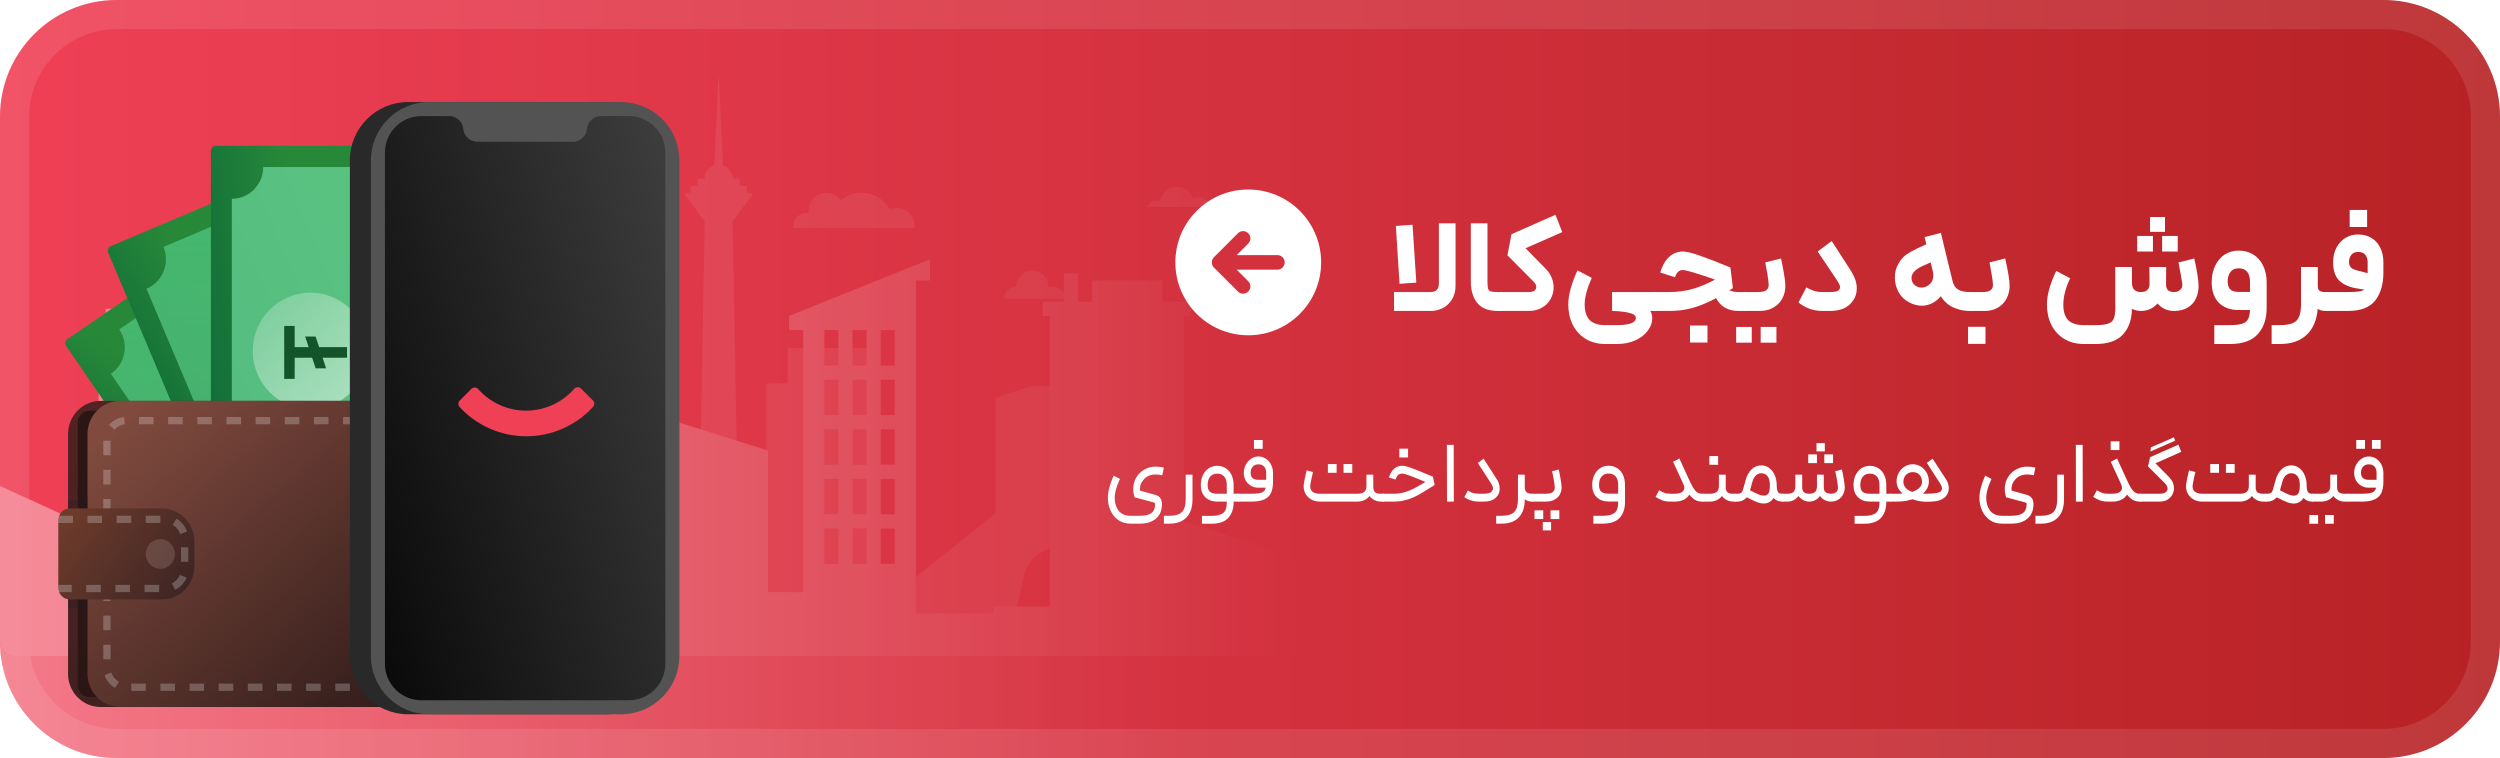 <svg width="343" height="104" viewBox="0 0 343 104" fill="none" xmlns="http://www.w3.org/2000/svg">
<path d="M327 0H16C7.163 0 0 7.163 0 16V88C0 96.837 7.163 104 16 104H327C335.837 104 343 96.837 343 88V16C343 7.163 335.837 0 327 0Z" fill="url(#paint0_linear_2339_742)"/>
<path d="M327 2H16C8.268 2 2 8.268 2 16V88C2 95.732 8.268 102 16 102H327C334.732 102 341 95.732 341 88V16C341 8.268 334.732 2 327 2Z" stroke="white" stroke-opacity="0.1" stroke-width="4"/>
<path d="M0 88L343 91V104H16C7.163 104 0 96.837 0 88V88Z" fill="url(#paint1_linear_2339_742)"/>
<path fill-rule="evenodd" clip-rule="evenodd" d="M102.468 26.459H103.006C103.182 26.459 103.283 26.662 103.178 26.804L100.534 30.332V31.3L101.501 85.52H102.739C103.059 85.52 103.266 85.856 103.124 86.142L102.468 87.456V89.393H94.731V87.456L94.076 86.142C93.934 85.856 94.14 85.52 94.46 85.52H95.698L96.665 31.3V30.332L94.022 26.804C93.917 26.662 94.018 26.459 94.194 26.459H94.731V25.706C94.731 25.588 94.828 25.491 94.946 25.491H95.698V24.738C95.698 24.62 95.795 24.523 95.913 24.523H96.665C96.665 23.665 97.224 22.937 97.996 22.683L98.6 10L99.204 22.683C99.975 22.937 100.534 23.665 100.534 24.523H101.286C101.404 24.523 101.501 24.62 101.501 24.738V25.491H102.253C102.372 25.491 102.468 25.588 102.468 25.706V26.459ZM62.601 33.237H59.699V30.332H58.732L57.765 19.682L56.798 30.332H55.831V33.237H52.929V36.142H50.028V89.393H52.929H62.601H65.502V36.142H62.601V33.237ZM153.985 70.407V54.585L149.244 53.003H141.341L136.6 54.585V70.407L119.664 83.971V47.76H111.927V42.919H110.96V47.76H108.059V52.601H105.157V89.393H108.059H112.894H119.664H136.6H138.18L140.484 79.013C140.984 76.757 142.983 75.151 145.291 75.151C147.6 75.151 149.598 76.757 150.099 79.013L152.403 89.393H153.983H177.689L153.985 70.407ZM40.356 61.315H34.553V89.392H40.356H43.258H49.061V57.442H40.356V61.315ZM125.465 30.954C125.465 31.073 125.454 31.187 125.437 31.301V31.303H108.918C108.897 31.191 108.884 31.075 108.884 30.957C108.884 30.001 109.658 29.227 110.612 29.227C110.743 29.227 110.87 29.242 110.992 29.27C110.971 29.143 110.958 29.014 110.958 28.88C110.958 27.544 112.041 26.46 113.376 26.46C114.194 26.46 114.914 26.866 115.353 27.488C116.129 26.847 117.126 26.46 118.211 26.46C119.879 26.46 121.334 27.372 122.108 28.723C122.398 28.601 122.714 28.534 123.047 28.534C124.382 28.534 125.465 29.618 125.465 30.954ZM78.025 25.491C77.935 25.491 77.845 25.498 77.757 25.504C77.927 25.216 78.025 24.88 78.025 24.523C78.025 23.454 77.159 22.587 76.091 22.587C75.023 22.587 74.157 23.454 74.157 24.523C74.157 24.536 74.159 24.549 74.159 24.562C74 24.538 73.839 24.523 73.673 24.523C72.106 24.523 70.791 25.593 70.406 27.041C69.983 26.679 69.437 26.46 68.838 26.46C67.668 26.46 66.693 27.292 66.469 28.396H80.927C80.927 26.791 79.629 25.491 78.025 25.491ZM44.158 34.978C44.371 34.898 44.601 34.851 44.844 34.851C45.686 34.851 46.4 35.391 46.666 36.142H34.553C34.71 35.047 35.647 34.205 36.784 34.205C37.193 34.205 37.575 34.315 37.906 34.507C38.323 33.209 39.54 32.269 40.975 32.269C42.581 32.269 43.911 33.441 44.158 34.978ZM164.482 27.004C164.187 27.004 163.912 27.083 163.676 27.221C163.375 26.287 162.502 25.614 161.471 25.614C160.319 25.614 159.362 26.457 159.184 27.561C159.031 27.503 158.864 27.468 158.69 27.468C158.086 27.468 157.572 27.856 157.381 28.396H166.085C165.973 27.608 165.298 27.004 164.482 27.004ZM145.846 40.18C146.044 39.993 146.31 39.877 146.605 39.877C147.215 39.877 147.709 40.372 147.711 40.983H137.763C137.763 40.066 138.504 39.324 139.42 39.324C139.42 38.102 140.411 37.11 141.631 37.11C142.852 37.11 143.843 38.102 143.843 39.324C143.843 39.358 143.841 39.391 143.839 39.423C144.013 39.36 144.2 39.324 144.395 39.324C145.021 39.324 145.564 39.668 145.846 40.18Z" fill="url(#paint2_linear_2339_742)" fill-opacity="0.12"/>
<path fill-rule="evenodd" clip-rule="evenodd" d="M162.398 71.532L177.618 76.392L177.726 90H2C0.895 90 0 89.105 0 88V66.672L10.633 71.532V75.42H13.533V49.176H12.566V48.204H14.5V42.372H15.466V48.204H16.433V45.288H17.4V48.204H19.333V44.316H20.3V42.372H21.266V40.428H22.233V42.372H23.2V44.316H24.166V48.204H27.066V49.176H26.1V86.112H28.033V78.336H37.7V63.756H47.366V86.112H49.299V50.148H48.333V49.176L65.732 46.26V50.148H64.766V73.476H68.632V45.288H66.699V42.372H68.632V39.456H74.432V42.372H86.999H88.932V45.288H86.999V61.812H89.899V56.952L105.365 61.812V81.252H110.199V45.288H108.265V43.344L127.598 35.568V38.484H125.665V84.168H136.298V83.196H144.031V43.344H143.065V41.4H145.965V37.512H147.898V41.4H149.831V38.484H159.498V41.4H163.364V43.344H162.398V71.532ZM23.2 51.12H24.166V62.784H23.2V51.12ZM122.765 45.288H120.832V50.148H122.765V45.288ZM120.832 52.092H122.765V56.952H120.832V52.092ZM122.765 58.896H120.832V63.756H122.765V58.896ZM120.832 65.7H122.765V70.56H120.832V65.7ZM122.765 72.504H120.832V77.364H122.765V72.504ZM116.965 45.288H118.898V50.148H116.965V45.288ZM118.898 52.092H116.965V56.952H118.898V52.092ZM116.965 58.896H118.898V63.756H116.965V58.896ZM118.898 65.7H116.965V70.56H118.898V65.7ZM116.965 72.504H118.898V77.364H116.965V72.504ZM115.032 45.288H113.099V50.148H115.032V45.288ZM113.099 52.092H115.032V56.952H113.099V52.092ZM115.032 58.896H113.099V63.756H115.032V58.896ZM113.099 65.7H115.032V70.56H113.099V65.7ZM115.032 72.504H113.099V77.364H115.032V72.504ZM57.032 52.092H57.999V53.064H57.032V52.092ZM57.999 54.037H57.032V55.008H57.999V54.037ZM57.032 55.98H57.999V56.952H57.032V55.98ZM57.999 57.924H57.032V58.896H57.999V57.924ZM55.099 52.092H56.066V53.064H55.099V52.092ZM56.066 54.037H55.099V55.008H56.066V54.037ZM55.099 55.98H56.066V56.952H55.099V55.98ZM56.066 57.924H55.099V58.896H56.066V57.924ZM53.166 52.092H54.133V53.064H53.166V52.092ZM54.133 54.037H53.166V55.008H54.133V54.037ZM53.166 55.98H54.133V56.952H53.166V55.98ZM54.133 57.924H53.166V58.896H54.133V57.924ZM51.233 52.092H52.199V53.064H51.233V52.092ZM52.199 54.037H51.233V55.008H52.199V54.037ZM51.233 55.98H52.199V56.952H51.233V55.98ZM52.199 57.924H51.233V58.896H52.199V57.924Z" fill="url(#paint3_linear_2339_742)"/>
<path fill-rule="evenodd" clip-rule="evenodd" d="M162.398 71.532L177.618 76.392L177.726 90H2C0.895 90 0 89.105 0 88V66.672L10.633 71.532V75.42H13.533V49.176H12.566V48.204H14.5V42.372H15.466V48.204H16.433V45.288H17.4V48.204H19.333V44.316H20.3V42.372H21.266V40.428H22.233V42.372H23.2V44.316H24.166V48.204H27.066V49.176H26.1V86.112H28.033V78.336H37.7V63.756H47.366V86.112H49.299V50.148H48.333V49.176L65.732 46.26V50.148H64.766V73.476H68.632V45.288H66.699V42.372H68.632V39.456H74.432V42.372H86.999H88.932V45.288H86.999V61.812H89.899V56.952L105.365 61.812V81.252H110.199V45.288H108.265V43.344L127.598 35.568V38.484H125.665V84.168H136.298V83.196H144.031V43.344H143.065V41.4H145.965V37.512H147.898V41.4H149.831V38.484H159.498V41.4H163.364V43.344H162.398V71.532ZM23.2 51.12H24.166V62.784H23.2V51.12ZM122.765 45.288H120.832V50.148H122.765V45.288ZM120.832 52.092H122.765V56.952H120.832V52.092ZM122.765 58.896H120.832V63.756H122.765V58.896ZM120.832 65.7H122.765V70.56H120.832V65.7ZM122.765 72.504H120.832V77.364H122.765V72.504ZM116.965 45.288H118.898V50.148H116.965V45.288ZM118.898 52.092H116.965V56.952H118.898V52.092ZM116.965 58.896H118.898V63.756H116.965V58.896ZM118.898 65.7H116.965V70.56H118.898V65.7ZM116.965 72.504H118.898V77.364H116.965V72.504ZM115.032 45.288H113.099V50.148H115.032V45.288ZM113.099 52.092H115.032V56.952H113.099V52.092ZM115.032 58.896H113.099V63.756H115.032V58.896ZM113.099 65.7H115.032V70.56H113.099V65.7ZM115.032 72.504H113.099V77.364H115.032V72.504ZM57.032 52.092H57.999V53.064H57.032V52.092ZM57.999 54.037H57.032V55.008H57.999V54.037ZM57.032 55.98H57.999V56.952H57.032V55.98ZM57.999 57.924H57.032V58.896H57.999V57.924ZM55.099 52.092H56.066V53.064H55.099V52.092ZM56.066 54.037H55.099V55.008H56.066V54.037ZM55.099 55.98H56.066V56.952H55.099V55.98ZM56.066 57.924H55.099V58.896H56.066V57.924ZM53.166 52.092H54.133V53.064H53.166V52.092ZM54.133 54.037H53.166V55.008H54.133V54.037ZM53.166 55.98H54.133V56.952H53.166V55.98ZM54.133 57.924H53.166V58.896H54.133V57.924ZM51.233 52.092H52.199V53.064H51.233V52.092ZM52.199 54.037H51.233V55.008H52.199V54.037ZM51.233 55.98H52.199V56.952H51.233V55.98ZM52.199 57.924H51.233V58.896H52.199V57.924Z" fill="url(#paint4_linear_2339_742)" fill-opacity="0.4"/>
<g filter="url(#filter0_d_2339_742)">
<path d="M13.093 44.48L44.382 90.333C44.598 90.652 45.035 90.736 45.353 90.515L67.056 75.647C67.374 75.43 67.458 74.993 67.238 74.674L35.949 28.821C35.732 28.502 35.296 28.418 34.978 28.639L13.274 43.507C12.956 43.727 12.876 44.161 13.093 44.48Z" fill="url(#paint5_linear_2339_742)"/>
<path d="M31.188 34.778L20.363 42.195C21.725 44.194 21.215 46.916 19.22 48.285L43.072 83.24C45.067 81.874 47.785 82.385 49.151 84.384L59.976 76.968C58.614 74.969 59.124 72.246 61.118 70.877L37.267 35.923C35.268 37.288 32.551 36.773 31.188 34.778Z" fill="url(#paint6_linear_2339_742)"/>
<path d="M40.055 67.447C44.482 67.447 48.072 63.851 48.072 59.415C48.072 54.978 44.482 51.382 40.055 51.382C35.627 51.382 32.038 54.978 32.038 59.415C32.038 63.851 35.627 67.447 40.055 67.447Z" fill="url(#paint7_linear_2339_742)"/>
<path d="M39.216 64.654L40.417 63.828L38.772 61.416L44.787 57.297L43.967 56.093L37.951 60.212L36.306 57.8L35.104 58.627L39.216 64.654Z" fill="#13542A"/>
<path d="M39.533 57.36L43.204 60.149L42.003 60.975L38.331 58.182L39.533 57.36Z" fill="#13542A"/>
<path d="M18.845 31.676L40.444 82.832C40.594 83.189 41.002 83.354 41.359 83.203L65.574 72.941C65.93 72.791 66.095 72.381 65.944 72.024L44.346 20.868C44.195 20.511 43.787 20.347 43.43 20.497L19.215 30.759C18.862 30.91 18.695 31.323 18.845 31.676Z" fill="url(#paint8_linear_2339_742)"/>
<path d="M38.501 25.759L26.422 30.879C27.361 33.109 26.324 35.678 24.099 36.619L40.566 75.617C42.791 74.675 45.355 75.715 46.295 77.944L58.375 72.823C57.435 70.594 58.472 68.025 60.698 67.084L44.23 28.086C42.005 29.028 39.441 27.988 38.501 25.759Z" fill="url(#paint9_linear_2339_742)"/>
<path d="M42.32 59.701C46.748 59.701 50.337 56.105 50.337 51.669C50.337 47.233 46.748 43.636 42.32 43.636C37.893 43.636 34.303 47.233 34.303 51.669C34.303 56.105 37.893 59.701 42.32 59.701Z" fill="url(#paint10_linear_2339_742)"/>
<path d="M40.462 56.635L41.803 56.068L40.668 53.377L47.379 50.531L46.813 49.187L40.099 52.033L38.963 49.341L37.622 49.912L40.462 56.635Z" fill="#13542A"/>
<path d="M42.215 49.551L45.262 53.016L43.92 53.583L40.874 50.118L42.215 49.551Z" fill="#13542A"/>
<path d="M32.932 17.697V73.003C32.932 73.386 33.242 73.7 33.621 73.7H59.543C59.922 73.7 60.232 73.386 60.232 73.003V17.697C60.232 17.314 59.922 17 59.543 17H33.621C33.242 17 32.932 17.314 32.932 17.697Z" fill="url(#paint11_linear_2339_742)"/>
<path d="M53.051 19.909H40.117C40.117 22.317 38.189 24.273 35.805 24.273V66.433C38.185 66.433 40.117 68.385 40.117 70.796H53.051C53.051 68.388 54.98 66.433 57.364 66.433V24.269C54.98 24.269 53.051 22.317 53.051 19.909Z" fill="url(#paint12_linear_2339_742)"/>
<path d="M46.582 53.153C50.947 53.153 54.486 49.572 54.486 45.155C54.486 40.738 50.947 37.157 46.582 37.157C42.216 37.157 38.677 40.738 38.677 45.155C38.677 49.572 42.216 53.153 46.582 53.153Z" fill="url(#paint13_linear_2339_742)"/>
<path d="M42.992 48.985H44.428V46.079H51.613V44.626H44.428V41.719H42.992V48.985Z" fill="#13542A"/>
<path d="M47.302 43.172L48.738 47.531H47.302L45.866 43.172H47.302Z" fill="#13542A"/>
<path d="M62.455 94H17.81C15.339 94 13.336 91.964 13.336 89.454V56.546C13.336 54.036 15.339 52 17.81 52H62.455C64.043 52 65.331 53.309 65.331 54.923V91.077C65.331 92.691 64.043 94 62.455 94Z" fill="url(#paint14_linear_2339_742)"/>
<path d="M63.999 92.645H16.267C15.384 92.645 14.669 91.918 14.669 91.021V54.977C14.669 54.081 15.384 53.353 16.267 53.353H63.999V92.645Z" fill="#2B1515"/>
<path d="M65.124 94H20.479C18.008 94 16.005 91.964 16.005 89.454V56.546C16.005 54.036 18.008 52 20.479 52H65.124C66.712 52 68 53.309 68 54.923V91.077C68 92.691 66.712 94 65.124 94Z" fill="url(#paint15_linear_2339_742)"/>
<path opacity="0.5" d="M68.001 91.288H21.335C19.862 91.288 18.67 90.073 18.67 88.579V57.42C18.67 55.922 19.866 54.711 21.335 54.711H67.997" stroke="#F3F3F3" stroke-opacity="0.5" stroke-dasharray="2 2"/>
<path opacity="0.25" d="M16.001 65.549H13.336V80.452H16.001V65.549Z" fill="#231F20"/>
<path d="M26.193 79.246H13.598C12.716 79.246 12 78.519 12 77.623V68.377C12 67.481 12.716 66.753 13.598 66.753H26.193C28.663 66.753 30.667 68.789 30.667 71.3V74.7C30.667 77.21 28.666 79.246 26.193 79.246Z" fill="url(#paint16_linear_2339_742)"/>
<path opacity="0.5" d="M12.003 68.258H26.668C28.142 68.258 29.334 69.473 29.334 70.966V75.032C29.334 76.529 28.138 77.741 26.668 77.741H12.003" stroke="#F3F3F3" stroke-opacity="0.5" stroke-dasharray="2 2"/>
<path opacity="0.25" d="M26.002 75.032C27.106 75.032 28.002 74.122 28.002 72.999C28.002 71.876 27.106 70.966 26.002 70.966C24.897 70.966 24.001 71.876 24.001 72.999C24.001 74.122 24.897 75.032 26.002 75.032Z" fill="#BA9F99"/>
</g>
<path d="M56 14C51.582 14 48 17.582 48 22C48 44.667 48 67.333 48 90C48 94.418 51.582 98 56 98H83.286C87.704 98 91.286 94.418 91.286 90C91.286 67.333 91.286 44.667 91.286 22C91.286 17.582 87.704 14 83.286 14H56Z" fill="#292929"/>
<path d="M58.889 14C54.471 14 50.889 17.582 50.889 22C50.889 44.667 50.889 67.333 50.889 90C50.889 94.418 54.471 98 58.889 98H85.21C89.628 98 93.21 94.418 93.21 90C93.209 67.333 93.21 44.667 93.21 22C93.21 17.582 89.628 14 85.21 14H58.889Z" fill="#535353"/>
<path d="M91.286 91.076V20.924C91.286 18.162 89.048 15.924 86.286 15.924H82.474C81.469 15.924 80.629 16.687 80.533 17.687C80.437 18.687 79.597 19.45 78.592 19.45H65.507C64.502 19.45 63.662 18.687 63.566 17.687C63.47 16.687 62.63 15.924 61.625 15.924H57.813C55.052 15.924 52.813 18.162 52.813 20.924V91.076C52.813 93.838 55.052 96.076 57.813 96.076H86.286C89.048 96.076 91.286 93.838 91.286 91.076Z" fill="url(#paint17_linear_2339_742)"/>
<path d="M79.266 53.123C79.174 53.123 79.082 53.142 78.998 53.181C78.914 53.219 78.839 53.274 78.778 53.344C77.959 54.282 76.948 55.034 75.815 55.551C74.681 56.067 73.45 56.337 72.204 56.34C70.959 56.344 69.726 56.083 68.589 55.574C67.453 55.064 66.438 54.318 65.612 53.386C65.553 53.32 65.481 53.267 65.401 53.229C65.321 53.192 65.234 53.171 65.146 53.169C65.058 53.166 64.97 53.181 64.887 53.214C64.805 53.247 64.731 53.296 64.668 53.358L63.08 54.949C62.962 55.066 62.894 55.224 62.889 55.39C62.885 55.556 62.944 55.718 63.055 55.841C64.22 57.108 65.636 58.119 67.212 58.81C68.789 59.501 70.492 59.858 72.214 59.856C73.936 59.855 75.638 59.496 77.214 58.803C78.789 58.109 80.203 57.096 81.366 55.827C81.478 55.704 81.537 55.542 81.533 55.376C81.528 55.21 81.46 55.052 81.342 54.934L79.724 53.315C79.664 53.254 79.593 53.206 79.514 53.174C79.435 53.141 79.351 53.125 79.266 53.125" fill="#EF4056"/>
<path fill-rule="evenodd" clip-rule="evenodd" d="M171.26 46C176.783 46 181.26 41.523 181.26 36C181.26 30.477 176.783 26 171.26 26C165.737 26 161.26 30.477 161.26 36C161.26 41.523 165.737 46 171.26 46ZM166.553 35.293L169.846 32C170.236 31.609 170.869 31.609 171.26 32C171.651 32.39 171.651 33.024 171.26 33.414L169.674 35H175.26C175.812 35 176.26 35.448 176.26 36C176.26 36.552 175.812 37 175.26 37H169.674L171.26 38.586C171.651 38.977 171.651 39.61 171.26 40C170.869 40.391 170.236 40.391 169.846 40L166.553 36.707C166.162 36.316 166.162 35.683 166.553 35.293Z" fill="white"/>
<g filter="url(#filter1_d_2339_742)">
<path d="M191.26 38.07H196.246C197.026 38.07 197.416 37.686 197.416 36.918V28.638H199.702V37.152C199.702 37.944 199.528 38.604 199.18 39.132C198.832 39.66 198.4 40.05 197.884 40.302C197.368 40.542 196.864 40.662 196.372 40.662H191.26V38.07ZM193.798 28.836L194.32 36.774L192.016 36.936L191.512 28.998L193.798 28.836Z" fill="white"/>
<path d="M205.468 40.662C204.208 40.662 203.278 40.296 202.678 39.564C202.09 38.832 201.796 37.848 201.796 36.612V28.638H204.082V36.612C204.082 37.068 204.106 37.392 204.154 37.584C204.214 37.776 204.334 37.908 204.514 37.98C204.706 38.04 205.024 38.07 205.468 38.07H206.116L206.224 39.402L206.116 40.662H205.468Z" fill="white"/>
<path d="M214.343 29.844L209.303 32.058L212.075 34.884C212.435 35.244 212.705 35.646 212.885 36.09C213.065 36.522 213.155 36.966 213.155 37.422C213.155 37.998 213.017 38.532 212.741 39.024C212.477 39.516 212.081 39.912 211.553 40.212C211.037 40.512 210.431 40.662 209.735 40.662H205.721V38.07H209.789C210.101 38.07 210.341 38.01 210.509 37.89C210.689 37.758 210.779 37.59 210.779 37.386C210.779 37.134 210.653 36.882 210.401 36.63L206.819 33.03L207.377 30.132L213.407 27.468L214.343 29.844Z" fill="white"/>
<path d="M218.388 36.126C217.74 37.59 217.416 38.796 217.416 39.744C217.416 40.704 217.638 41.418 218.082 41.886C218.526 42.366 219.258 42.606 220.278 42.606H221.826C223.566 42.606 224.436 42.282 224.436 41.634C224.436 41.334 224.208 41.118 223.752 40.986C223.128 40.794 222.27 40.686 221.178 40.662V38.07H227.136L227.28 39.33L227.136 40.662H226.416C226.596 40.926 226.686 41.274 226.686 41.706C226.674 42.318 226.458 42.888 226.038 43.416C225.63 43.956 225.06 44.388 224.328 44.712C223.596 45.036 222.762 45.198 221.826 45.198H220.278C219.222 45.198 218.304 44.958 217.524 44.478C216.756 43.998 216.168 43.344 215.76 42.516C215.364 41.7 215.166 40.788 215.166 39.78C215.166 39.084 215.286 38.316 215.526 37.476C215.778 36.636 216.078 35.844 216.426 35.1L218.388 36.126Z" fill="white"/>
<path d="M238.548 40.662C237.816 40.662 237.186 40.512 236.658 40.212C236.142 39.912 235.74 39.474 235.452 38.898C234.396 39.474 233.358 39.912 232.338 40.212C231.318 40.512 230.22 40.662 229.044 40.662H226.884V38.07H229.044C230.172 38.07 231.234 37.926 232.23 37.638C233.226 37.35 234.252 36.924 235.308 36.36C232.776 35.484 231.3 35.046 230.88 35.046C230.628 35.046 230.418 35.124 230.25 35.28C230.082 35.424 229.932 35.676 229.8 36.036L227.784 35.388C228.06 34.452 228.468 33.738 229.008 33.246C229.548 32.754 230.172 32.508 230.88 32.508C231.372 32.508 232.146 32.694 233.202 33.066C234.27 33.438 235.674 33.984 237.414 34.704L237.756 37.53L237.252 37.836C237.66 37.992 238.068 38.07 238.476 38.07H239.466L239.628 39.33L239.466 40.662H238.548ZM231.87 42.66H234.264V45H231.87V42.66Z" fill="white"/>
<path d="M239.207 38.07H241.205C241.745 38.07 242.129 37.98 242.357 37.8C242.585 37.608 242.687 37.338 242.663 36.99C242.603 36.246 242.447 35.25 242.195 34.002L244.355 33.462C244.499 34.098 244.631 34.776 244.751 35.496C244.883 36.216 244.949 36.798 244.949 37.242C244.949 37.842 244.817 38.4 244.553 38.916C244.289 39.432 243.887 39.852 243.347 40.176C242.819 40.5 242.165 40.662 241.385 40.662H239.207V38.07ZM238.199 42.858H240.341V45.018H238.199V42.858ZM241.565 42.858H243.725V45.018H241.565V42.858Z" fill="white"/>
<path d="M252.136 32.346C253.48 34.434 254.116 35.424 254.044 35.316C254.512 36.072 254.746 36.822 254.746 37.566C254.746 38.214 254.578 38.772 254.242 39.24C253.882 39.756 253.438 40.122 252.91 40.338C252.394 40.554 251.776 40.662 251.056 40.662H250.102C249.346 40.662 248.68 40.542 248.104 40.302C247.528 40.05 247.078 39.78 246.754 39.492L247.834 37.422C248.062 37.566 248.362 37.71 248.734 37.854C249.118 37.998 249.58 38.07 250.12 38.07H251.002C251.41 38.07 251.716 38.046 251.92 37.998C252.124 37.938 252.274 37.836 252.37 37.692C252.43 37.596 252.46 37.5 252.46 37.404C252.46 37.212 252.352 36.948 252.136 36.612C251.38 35.46 250.462 34.092 249.382 32.508L251.308 31.068L252.136 32.346Z" fill="white"/>
<path d="M266.795 32.058L267.875 36.504C268.007 37.092 268.271 37.5 268.667 37.728C269.063 37.956 269.573 38.07 270.197 38.07H270.557L270.701 39.33L270.557 40.662H270.197C269.429 40.662 268.691 40.5 267.983 40.176C267.287 39.852 266.717 39.342 266.273 38.646C265.925 39.066 265.523 39.39 265.067 39.618C264.623 39.834 264.155 39.942 263.663 39.942C263.051 39.942 262.451 39.774 261.863 39.438C261.251 39.114 260.783 38.646 260.459 38.034C260.135 37.41 259.973 36.756 259.973 36.072C259.973 35.352 260.141 34.716 260.477 34.164C260.669 33.816 260.879 33.528 261.107 33.3C261.347 33.06 261.707 32.802 262.187 32.526C262.679 32.25 263.381 31.914 264.293 31.518L264.059 30.528L266.291 29.952L266.795 32.058ZM262.457 35.496C262.325 35.688 262.259 35.904 262.259 36.144C262.259 36.348 262.307 36.552 262.403 36.756C262.511 36.948 262.661 37.104 262.853 37.224C263.081 37.38 263.345 37.458 263.645 37.458C263.861 37.458 264.071 37.41 264.275 37.314C264.491 37.218 264.683 37.08 264.851 36.9C265.115 36.624 265.247 36.252 265.247 35.784C265.247 35.7 265.235 35.55 265.211 35.334L264.887 34.002C264.071 34.338 263.495 34.614 263.159 34.83C262.823 35.046 262.589 35.268 262.457 35.496Z" fill="white"/>
<path d="M270.356 38.07H272.102C273.026 38.07 273.47 37.71 273.434 36.99C273.398 36.462 273.242 35.466 272.966 34.002L275.108 33.462C275.516 35.226 275.72 36.486 275.72 37.242C275.72 37.83 275.588 38.388 275.324 38.916C275.072 39.432 274.682 39.852 274.154 40.176C273.638 40.5 273.014 40.662 272.282 40.662H270.356V38.07ZM270.014 42.84H272.408V45.18H270.014V42.84Z" fill="white"/>
<path d="M284.024 36.18C283.4 37.488 283.088 38.694 283.088 39.798C283.088 40.734 283.304 41.436 283.736 41.904C284.18 42.372 284.918 42.606 285.95 42.606H287.498C288.266 42.606 288.842 42.54 289.226 42.408C289.61 42.276 289.868 42.048 290 41.724C290.144 41.4 290.216 40.92 290.216 40.284V34.632H292.502V36.738C292.502 37.206 292.61 37.548 292.826 37.764C293.054 37.968 293.354 38.07 293.726 38.07C294.11 38.07 294.404 37.98 294.608 37.8C294.812 37.608 294.914 37.32 294.914 36.936L294.896 34.632H297.2L297.182 37.026C297.182 37.722 297.542 38.07 298.262 38.07C298.622 38.07 298.91 37.968 299.126 37.764C299.354 37.56 299.45 37.29 299.414 36.954C299.306 36.246 299.132 35.262 298.892 34.002L301.052 33.462C301.448 35.214 301.646 36.48 301.646 37.26C301.646 37.86 301.526 38.418 301.286 38.934C301.058 39.45 300.686 39.87 300.17 40.194C299.666 40.506 299.03 40.662 298.262 40.662C297.806 40.662 297.386 40.572 297.002 40.392C296.618 40.212 296.288 39.96 296.012 39.636C295.748 39.948 295.418 40.2 295.022 40.392C294.626 40.572 294.194 40.662 293.726 40.662C293.318 40.662 292.91 40.566 292.502 40.374C292.478 41.862 292.064 43.038 291.26 43.902C290.456 44.766 289.202 45.198 287.498 45.198H285.95C284.87 45.198 283.946 44.958 283.178 44.478C282.41 43.998 281.828 43.35 281.432 42.534C281.036 41.718 280.838 40.806 280.838 39.798C280.838 39.066 280.964 38.286 281.216 37.458C281.468 36.63 281.768 35.868 282.116 35.172L284.024 36.18ZM293.222 30.366H295.382V32.508H293.222V30.366ZM294.986 27.774H297.038V29.808H294.986V27.774ZM296.642 30.366H298.784V32.508H296.642V30.366Z" fill="white"/>
<path d="M305.946 42.606C306.69 42.606 307.254 42.54 307.638 42.408C308.022 42.288 308.286 42.078 308.43 41.778C308.586 41.49 308.676 41.076 308.7 40.536H307.152C306.012 40.536 305.106 40.206 304.434 39.546C303.774 38.874 303.444 37.938 303.444 36.738C303.444 35.886 303.6 35.13 303.912 34.47C304.236 33.798 304.674 33.282 305.226 32.922C305.79 32.562 306.426 32.382 307.134 32.382C307.902 32.382 308.574 32.562 309.15 32.922C309.738 33.282 310.188 33.792 310.5 34.452C310.824 35.112 310.986 35.874 310.986 36.738V40.266C310.986 41.754 310.578 42.948 309.762 43.848C308.958 44.748 307.686 45.198 305.946 45.198H303.804V42.606H305.946ZM305.64 36.612C305.64 37.104 305.76 37.47 306 37.71C306.24 37.938 306.624 38.052 307.152 38.052H308.7V36.684C308.7 35.436 308.178 34.812 307.134 34.812C306.642 34.812 306.27 34.98 306.018 35.316C305.766 35.652 305.64 36.084 305.64 36.612Z" fill="white"/>
<path d="M318.003 34.632V37.242C318.003 37.554 318.081 37.77 318.237 37.89C318.405 38.01 318.669 38.07 319.029 38.07H319.371L319.479 39.384L319.371 40.662H319.029C318.633 40.662 318.285 40.566 317.985 40.374C317.865 41.91 317.361 43.098 316.473 43.938C315.585 44.778 314.361 45.198 312.801 45.198H311.667V42.606H312.801C313.557 42.606 314.139 42.516 314.547 42.336C314.967 42.168 315.261 41.874 315.429 41.454C315.609 41.046 315.699 40.464 315.699 39.708V34.632H318.003Z" fill="white"/>
<path d="M319.188 38.07H322.14C322.764 38.07 323.244 38.046 323.58 37.998C323.928 37.95 324.192 37.86 324.372 37.728L323.22 37.548C322.188 37.356 321.408 36.984 320.88 36.432C320.364 35.88 320.106 35.064 320.106 33.984C320.106 33.228 320.256 32.562 320.556 31.986C320.868 31.398 321.282 30.948 321.798 30.636C322.326 30.324 322.908 30.168 323.544 30.168C324.228 30.168 324.828 30.324 325.344 30.636C325.872 30.948 326.28 31.392 326.568 31.968C326.856 32.544 327 33.216 327 33.984V35.406C327 36.99 326.628 38.262 325.884 39.222C325.14 40.182 323.892 40.662 322.14 40.662H319.188V38.07ZM322.284 33.966C322.284 34.266 322.374 34.512 322.554 34.704C322.734 34.884 323.034 35.022 323.454 35.118L324.84 35.478V33.966C324.84 33.558 324.732 33.222 324.516 32.958C324.312 32.694 323.994 32.562 323.562 32.562C323.142 32.562 322.824 32.694 322.608 32.958C322.392 33.222 322.284 33.558 322.284 33.966ZM322.374 26.802H324.768V29.142H322.374V26.802Z" fill="white"/>
</g>
<path d="M153.656 65.712C153.176 66.744 152.936 67.604 152.936 68.292C152.936 69.02 153.116 69.612 153.476 70.068C153.844 70.532 154.38 70.764 155.084 70.764H156.38C157.132 70.764 157.668 70.636 157.988 70.38C158.316 70.132 158.48 69.724 158.48 69.156C158.48 69.076 158.464 69.024 158.432 69C158.408 68.976 158.336 68.948 158.216 68.916L155.672 68.232C155.544 67.848 155.48 67.468 155.48 67.092C155.48 66.7 155.544 66.332 155.672 65.988C155.808 65.636 155.992 65.328 156.224 65.064C156.52 64.728 156.868 64.472 157.268 64.296C157.668 64.112 158.08 64.02 158.504 64.02C158.92 64.02 159.312 64.064 159.68 64.152L159.464 65.208C159.192 65.136 158.884 65.1 158.54 65.1C157.868 65.1 157.328 65.328 156.92 65.784C156.576 66.168 156.404 66.58 156.404 67.02C156.404 67.076 156.412 67.176 156.428 67.32L158.48 67.884C158.808 67.98 159.044 68.132 159.188 68.34C159.34 68.548 159.416 68.824 159.416 69.168C159.416 70.016 159.148 70.672 158.612 71.136C158.084 71.608 157.34 71.844 156.38 71.844H155.084C154.452 71.844 153.9 71.68 153.428 71.352C152.964 71.024 152.608 70.588 152.36 70.044C152.12 69.508 152 68.932 152 68.316C152 67.46 152.264 66.44 152.792 65.256L153.656 65.712Z" fill="white"/>
<path d="M163.61 65.124V68.508C163.61 69.588 163.338 70.412 162.794 70.98C162.25 71.556 161.466 71.844 160.442 71.844H159.686V70.764H160.442C161.242 70.764 161.814 70.592 162.158 70.248C162.502 69.904 162.674 69.324 162.674 68.508V65.124H163.61Z" fill="white"/>
<path d="M166.191 70.776C166.751 70.776 167.183 70.708 167.487 70.572C167.799 70.444 168.015 70.244 168.135 69.972C168.255 69.7 168.315 69.34 168.315 68.892V68.82H166.995C166.323 68.82 165.779 68.62 165.363 68.22C164.955 67.82 164.751 67.26 164.751 66.54C164.751 66.052 164.843 65.608 165.027 65.208C165.219 64.808 165.483 64.492 165.819 64.26C166.163 64.028 166.551 63.912 166.983 63.912C167.439 63.912 167.839 64.024 168.183 64.248C168.527 64.472 168.791 64.784 168.975 65.184C169.159 65.576 169.251 66.028 169.251 66.54V67.74H169.923L169.995 68.292L169.923 68.82H169.251V68.892C169.251 69.804 169.007 70.524 168.519 71.052C168.039 71.588 167.263 71.856 166.191 71.856H164.907V70.776H166.191ZM165.687 66.54C165.687 66.98 165.791 67.292 165.999 67.476C166.207 67.652 166.539 67.74 166.995 67.74H168.315V66.54C168.315 66.052 168.203 65.672 167.979 65.4C167.755 65.12 167.423 64.98 166.983 64.98C166.575 64.98 166.255 65.124 166.023 65.412C165.799 65.692 165.687 66.068 165.687 66.54Z" fill="white"/>
<path d="M169.798 67.74H171.718C172.174 67.74 172.53 67.716 172.786 67.668C173.05 67.612 173.246 67.528 173.374 67.416C173.51 67.296 173.606 67.128 173.662 66.912H172.654C172.286 66.912 171.95 66.828 171.646 66.66C171.342 66.484 171.098 66.244 170.914 65.94C170.738 65.628 170.65 65.272 170.65 64.872C170.65 64.472 170.742 64.1 170.926 63.756C171.11 63.412 171.354 63.14 171.658 62.94C171.97 62.732 172.302 62.628 172.654 62.628C173.038 62.628 173.382 62.732 173.686 62.94C173.99 63.14 174.226 63.412 174.394 63.756C174.57 64.1 174.658 64.472 174.658 64.872V66.096C174.658 66.704 174.57 67.208 174.394 67.608C174.218 68 173.914 68.3 173.482 68.508C173.058 68.716 172.47 68.82 171.718 68.82H169.798V67.74ZM171.586 64.872C171.586 65.512 171.942 65.832 172.654 65.832H173.722V64.872C173.722 64.504 173.63 64.22 173.446 64.02C173.27 63.812 173.006 63.708 172.654 63.708C172.326 63.708 172.066 63.816 171.874 64.032C171.682 64.24 171.586 64.52 171.586 64.872ZM172.042 60.372H173.242V61.572H172.042V60.372Z" fill="white"/>
<path d="M181.081 68.82C180.649 68.82 180.265 68.728 179.929 68.544C179.593 68.352 179.329 68.1 179.137 67.788C178.953 67.468 178.861 67.116 178.861 66.732C178.861 66.62 178.865 66.536 178.873 66.48C178.913 66.112 179.045 65.464 179.269 64.536L180.145 64.764C180.129 64.836 180.065 65.112 179.953 65.592C179.849 66.064 179.789 66.396 179.773 66.588C179.765 66.628 179.761 66.68 179.761 66.744C179.761 67.056 179.873 67.3 180.097 67.476C180.329 67.652 180.657 67.74 181.081 67.74H186.266C186.674 67.74 186.978 67.656 187.178 67.488C187.378 67.32 187.478 67.052 187.478 66.684V65.124H188.414V66.828C188.414 67.156 188.494 67.392 188.654 67.536C188.814 67.672 189.066 67.74 189.41 67.74H189.854L189.914 68.256L189.854 68.82H189.41C189.154 68.82 188.886 68.756 188.606 68.628C188.326 68.5 188.09 68.308 187.898 68.052C187.706 68.3 187.462 68.492 187.166 68.628C186.87 68.756 186.57 68.82 186.266 68.82H181.081ZM182.185 63.672H183.385V64.872H182.185V63.672ZM184.333 63.672H185.533V64.872H184.333V63.672Z" fill="white"/>
<path d="M189.685 67.74H191.173C191.725 67.74 192.237 67.672 192.709 67.536C193.189 67.392 193.617 67.22 193.993 67.02C194.377 66.82 194.901 66.52 195.565 66.12C194.629 65.728 193.913 65.44 193.417 65.256C192.929 65.072 192.589 64.98 192.397 64.98C192.157 64.98 191.969 65.036 191.833 65.148C191.705 65.252 191.581 65.468 191.461 65.796L190.549 65.508C190.917 64.436 191.533 63.9 192.397 63.9C192.669 63.9 193.085 64.004 193.645 64.212C194.213 64.42 195.001 64.736 196.009 65.16L196.597 65.4L196.837 66.54L196.201 66.936C195.505 67.376 194.929 67.72 194.473 67.968C194.017 68.216 193.513 68.42 192.961 68.58C192.417 68.74 191.821 68.82 191.173 68.82H189.685V67.74ZM191.989 61.56H193.189V62.76H191.989V61.56Z" fill="white"/>
<path d="M198.514 61.032H199.45L199.462 68.82H198.526L198.514 61.032Z" fill="white"/>
<path d="M205.37 65.76C205.626 66.152 205.754 66.584 205.754 67.056C205.754 67.416 205.67 67.716 205.502 67.956C205.27 68.284 204.99 68.512 204.662 68.64C204.334 68.76 203.974 68.82 203.582 68.82H202.934C202.501 68.82 202.109 68.76 201.757 68.64C201.413 68.512 201.129 68.368 200.905 68.208L201.397 67.296C201.421 67.304 201.497 67.352 201.625 67.44C201.761 67.52 201.945 67.592 202.177 67.656C202.409 67.712 202.662 67.74 202.934 67.74H203.582C203.87 67.74 204.106 67.712 204.29 67.656C204.482 67.592 204.63 67.484 204.734 67.332C204.806 67.236 204.842 67.128 204.842 67.008C204.842 66.832 204.754 66.608 204.578 66.336C203.826 65.152 203.218 64.216 202.754 63.528L203.546 62.928L205.37 65.76Z" fill="white"/>
<path d="M209.199 65.124V66.828C209.199 67.156 209.279 67.392 209.439 67.536C209.599 67.672 209.851 67.74 210.195 67.74H210.315L210.387 68.292L210.315 68.82H210.195C209.787 68.82 209.455 68.708 209.199 68.484V68.508C209.199 69.588 208.927 70.412 208.383 70.98C207.839 71.556 207.055 71.844 206.03 71.844H205.274V70.764H206.03C206.831 70.764 207.403 70.592 207.747 70.248C208.091 69.904 208.263 69.324 208.263 68.508V65.124H209.199Z" fill="white"/>
<path d="M210.231 67.74H212.079C212.903 67.74 213.315 67.464 213.315 66.912C213.315 66.696 213.275 66.372 213.195 65.94C213.123 65.5 213.039 65.072 212.943 64.656L213.855 64.416C213.951 64.824 214.039 65.272 214.119 65.76C214.207 66.248 214.251 66.628 214.251 66.9C214.251 67.236 214.171 67.552 214.011 67.848C213.851 68.136 213.607 68.372 213.279 68.556C212.951 68.732 212.551 68.82 212.079 68.82H210.231V67.74ZM210.531 70.02H211.731V71.22H210.531V70.02ZM211.671 71.628H212.811V72.768H211.671V71.628ZM212.739 70.02H213.939V71.22H212.739V70.02Z" fill="white"/>
<path d="M219.89 70.764C220.45 70.764 220.882 70.696 221.186 70.56C221.498 70.432 221.714 70.232 221.834 69.96C221.954 69.688 222.014 69.328 222.014 68.88V68.808H220.694C220.022 68.808 219.478 68.608 219.062 68.208C218.653 67.808 218.449 67.248 218.449 66.528C218.449 66.04 218.541 65.596 218.725 65.196C218.917 64.796 219.182 64.48 219.518 64.248C219.862 64.016 220.25 63.9 220.682 63.9C221.138 63.9 221.538 64.012 221.882 64.236C222.226 64.452 222.49 64.76 222.674 65.16C222.858 65.56 222.95 66.016 222.95 66.528V68.88C222.95 69.792 222.706 70.512 222.218 71.04C221.738 71.576 220.962 71.844 219.89 71.844H218.605V70.764H219.89ZM219.386 66.528C219.386 66.968 219.49 67.28 219.698 67.464C219.906 67.64 220.238 67.728 220.694 67.728H222.014V66.528C222.014 66.04 221.902 65.66 221.678 65.388C221.454 65.108 221.122 64.968 220.682 64.968C220.274 64.968 219.954 65.112 219.722 65.4C219.498 65.68 219.386 66.056 219.386 66.528Z" fill="white"/>
<path d="M230.41 62.904C230.498 63.112 230.774 63.716 231.238 64.716L231.67 65.664C231.67 65.664 231.67 65.668 231.67 65.676C231.678 65.676 231.682 65.676 231.682 65.676C231.914 66.196 232.114 66.6 232.282 66.888C232.458 67.176 232.642 67.392 232.834 67.536C233.026 67.672 233.25 67.74 233.506 67.74H233.698L233.758 68.316L233.698 68.82H233.506C233.154 68.82 232.838 68.74 232.558 68.58C232.286 68.412 232.026 68.172 231.778 67.86L231.742 67.92C231.326 68.52 230.67 68.82 229.773 68.82H229.161C228.729 68.82 228.345 68.756 228.009 68.628C227.673 68.492 227.385 68.34 227.145 68.172L227.637 67.26C227.877 67.404 228.105 67.52 228.321 67.608C228.537 67.696 228.817 67.74 229.161 67.74H229.773C230.061 67.74 230.306 67.708 230.506 67.644C230.706 67.572 230.862 67.456 230.974 67.296C231.054 67.192 231.094 67.072 231.094 66.936C231.094 66.816 231.05 66.648 230.962 66.432L230.818 66.108L230.446 65.304C230.094 64.552 229.793 63.904 229.545 63.36L230.41 62.904Z" fill="white"/>
<path d="M236.768 65.124V66.828C236.768 67.156 236.848 67.392 237.008 67.536C237.168 67.672 237.42 67.74 237.764 67.74H238.208L238.268 68.292L238.208 68.82H237.764C237.508 68.82 237.24 68.756 236.96 68.628C236.68 68.5 236.444 68.308 236.252 68.052C236.06 68.3 235.816 68.492 235.52 68.628C235.224 68.756 234.924 68.82 234.62 68.82H233.576V67.74H234.62C235.028 67.74 235.332 67.656 235.532 67.488C235.732 67.32 235.832 67.052 235.832 66.684V65.124H236.768ZM234.524 62.568H235.724V63.768H234.524V62.568Z" fill="white"/>
<path d="M238.088 67.74H238.424C238.8 67.74 239.032 67.572 239.12 67.236L239.504 65.856C239.68 65.232 239.952 64.744 240.32 64.392C240.688 64.032 241.132 63.852 241.652 63.852C242.068 63.852 242.436 63.976 242.756 64.224C243.076 64.464 243.324 64.792 243.5 65.208C243.676 65.616 243.764 66.06 243.764 66.54C243.764 66.876 243.792 67.132 243.848 67.308C243.904 67.476 243.984 67.592 244.088 67.656C244.192 67.712 244.336 67.74 244.52 67.74H244.64L244.7 68.28L244.64 68.82H244.52C244.008 68.82 243.616 68.652 243.344 68.316C243.176 68.58 242.976 68.772 242.744 68.892C242.512 69.02 242.268 69.084 242.012 69.084C241.708 69.084 241.404 69.024 241.1 68.904C240.796 68.792 240.316 68.568 239.66 68.232C239.5 68.416 239.312 68.56 239.096 68.664C238.88 68.768 238.656 68.82 238.424 68.82H238.088V67.74ZM240.104 67.272C240.68 67.568 241.088 67.764 241.328 67.86C241.568 67.956 241.796 68.004 242.012 68.004C242.284 68.004 242.488 67.904 242.624 67.704C242.76 67.496 242.828 67.108 242.828 66.54C242.828 66.036 242.728 65.644 242.528 65.364C242.328 65.076 242.036 64.932 241.652 64.932C241.364 64.932 241.112 65.032 240.896 65.232C240.688 65.432 240.528 65.736 240.416 66.144L240.104 67.272Z" fill="white"/>
<path d="M244.522 67.74H245.254C245.638 67.74 245.91 67.656 246.07 67.488C246.238 67.32 246.322 67.052 246.322 66.684V65.124H247.258V66.828C247.258 67.148 247.334 67.38 247.486 67.524C247.646 67.66 247.89 67.732 248.218 67.74C248.602 67.732 248.874 67.648 249.034 67.488C249.202 67.32 249.286 67.052 249.286 66.684V65.124H250.222V66.828C250.222 67.148 250.298 67.38 250.45 67.524C250.61 67.66 250.854 67.732 251.182 67.74C251.518 67.732 251.766 67.656 251.926 67.512C252.086 67.368 252.166 67.168 252.166 66.912C252.166 66.704 252.126 66.38 252.046 65.94C251.974 65.492 251.89 65.064 251.794 64.656L252.706 64.416C252.802 64.824 252.89 65.272 252.97 65.76C253.058 66.248 253.102 66.628 253.102 66.9C253.102 67.22 253.026 67.528 252.874 67.824C252.73 68.12 252.51 68.36 252.214 68.544C251.926 68.728 251.582 68.82 251.182 68.82C250.926 68.82 250.662 68.76 250.39 68.64C250.126 68.512 249.898 68.316 249.706 68.052C249.314 68.564 248.818 68.82 248.218 68.82C247.954 68.82 247.686 68.752 247.414 68.616C247.142 68.472 246.918 68.284 246.742 68.052C246.55 68.308 246.326 68.5 246.07 68.628C245.814 68.756 245.542 68.82 245.254 68.82H244.522V67.74ZM248.086 62.34H249.286V63.54H248.086V62.34ZM249.226 60.792H250.366V61.932H249.226V60.792ZM250.294 62.34H251.494V63.54H250.294V62.34Z" fill="white"/>
<path d="M255.739 70.776C256.299 70.776 256.732 70.708 257.036 70.572C257.348 70.444 257.564 70.244 257.684 69.972C257.804 69.7 257.864 69.34 257.864 68.892V68.82H256.544C255.871 68.82 255.327 68.62 254.911 68.22C254.503 67.82 254.299 67.26 254.299 66.54C254.299 66.052 254.391 65.608 254.575 65.208C254.767 64.808 255.031 64.492 255.367 64.26C255.711 64.028 256.099 63.912 256.532 63.912C256.988 63.912 257.388 64.024 257.732 64.248C258.076 64.472 258.34 64.784 258.524 65.184C258.708 65.576 258.8 66.028 258.8 66.54V67.74H259.472L259.544 68.292L259.472 68.82H258.8V68.892C258.8 69.804 258.556 70.524 258.068 71.052C257.588 71.588 256.812 71.856 255.739 71.856H254.455V70.776H255.739ZM255.235 66.54C255.235 66.98 255.339 67.292 255.547 67.476C255.755 67.652 256.087 67.74 256.544 67.74H257.864V66.54C257.864 66.052 257.752 65.672 257.528 65.4C257.304 65.12 256.972 64.98 256.532 64.98C256.123 64.98 255.803 65.124 255.571 65.412C255.347 65.692 255.235 66.068 255.235 66.54Z" fill="white"/>
<path d="M265.155 62.928L266.979 65.736C267.243 66.144 267.375 66.56 267.375 66.984C267.375 67.416 267.231 67.796 266.943 68.124C266.719 68.372 266.399 68.556 265.983 68.676C265.567 68.788 265.023 68.844 264.351 68.844C263.695 68.844 263.043 68.728 262.395 68.496C261.739 68.712 261.035 68.82 260.283 68.82H259.347V67.74H260.463C260.607 67.74 260.799 67.732 261.039 67.716C260.487 67.244 260.211 66.688 260.211 66.048C260.211 65.616 260.311 65.22 260.511 64.86C260.711 64.5 260.979 64.216 261.315 64.008C261.659 63.8 262.035 63.696 262.443 63.696C262.835 63.696 263.199 63.8 263.535 64.008C263.871 64.216 264.139 64.5 264.339 64.86C264.539 65.22 264.639 65.612 264.639 66.036C264.639 66.7 264.367 67.264 263.823 67.728C263.903 67.736 264.031 67.74 264.207 67.74C265.375 67.74 266.071 67.624 266.295 67.392C266.391 67.296 266.439 67.172 266.439 67.02C266.439 66.836 266.355 66.608 266.187 66.336L264.363 63.504L265.155 62.928ZM261.147 66.108C261.147 66.74 261.551 67.2 262.359 67.488C262.783 67.344 263.111 67.156 263.343 66.924C263.583 66.692 263.703 66.42 263.703 66.108C263.703 65.716 263.587 65.396 263.355 65.148C263.131 64.9 262.823 64.776 262.431 64.776C262.039 64.776 261.727 64.904 261.495 65.16C261.263 65.408 261.147 65.724 261.147 66.108Z" fill="white"/>
<path d="M273.23 65.712C272.75 66.744 272.51 67.604 272.51 68.292C272.51 69.02 272.69 69.612 273.05 70.068C273.418 70.532 273.954 70.764 274.658 70.764H275.954C276.706 70.764 277.242 70.636 277.562 70.38C277.89 70.132 278.054 69.724 278.054 69.156C278.054 69.076 278.038 69.024 278.006 69C277.982 68.976 277.91 68.948 277.79 68.916L275.246 68.232C275.118 67.848 275.054 67.468 275.054 67.092C275.054 66.7 275.118 66.332 275.246 65.988C275.382 65.636 275.566 65.328 275.798 65.064C276.094 64.728 276.442 64.472 276.842 64.296C277.242 64.112 277.654 64.02 278.078 64.02C278.494 64.02 278.886 64.064 279.254 64.152L279.038 65.208C278.766 65.136 278.458 65.1 278.114 65.1C277.442 65.1 276.902 65.328 276.494 65.784C276.15 66.168 275.978 66.58 275.978 67.02C275.978 67.076 275.986 67.176 276.002 67.32L278.054 67.884C278.382 67.98 278.618 68.132 278.762 68.34C278.914 68.548 278.99 68.824 278.99 69.168C278.99 70.016 278.722 70.672 278.186 71.136C277.658 71.608 276.914 71.844 275.954 71.844H274.658C274.026 71.844 273.474 71.68 273.002 71.352C272.538 71.024 272.182 70.588 271.934 70.044C271.694 69.508 271.574 68.932 271.574 68.316C271.574 67.46 271.838 66.44 272.366 65.256L273.23 65.712Z" fill="white"/>
<path d="M283.184 65.124V68.508C283.184 69.588 282.912 70.412 282.368 70.98C281.824 71.556 281.04 71.844 280.016 71.844H279.26V70.764H280.016C280.816 70.764 281.388 70.592 281.732 70.248C282.076 69.904 282.248 69.324 282.248 68.508V65.124H283.184Z" fill="white"/>
<path d="M284.805 61.032H285.741L285.753 68.82H284.817L284.805 61.032Z" fill="white"/>
<path d="M290.46 62.904C290.548 63.112 290.824 63.716 291.288 64.716L291.72 65.664C291.72 65.664 291.72 65.668 291.72 65.676C291.728 65.676 291.732 65.676 291.732 65.676C291.964 66.196 292.164 66.6 292.332 66.888C292.508 67.176 292.692 67.392 292.884 67.536C293.076 67.672 293.3 67.74 293.556 67.74H293.748L293.808 68.316L293.748 68.82H293.556C293.204 68.82 292.888 68.74 292.608 68.58C292.336 68.412 292.076 68.172 291.828 67.86L291.792 67.92C291.376 68.52 290.72 68.82 289.824 68.82H289.212C288.78 68.82 288.396 68.756 288.06 68.628C287.724 68.492 287.436 68.34 287.196 68.172L287.688 67.26C287.928 67.404 288.156 67.52 288.372 67.608C288.588 67.696 288.868 67.74 289.212 67.74H289.824C290.112 67.74 290.356 67.708 290.556 67.644C290.756 67.572 290.912 67.456 291.024 67.296C291.104 67.192 291.144 67.072 291.144 66.936C291.144 66.816 291.1 66.648 291.012 66.432L290.868 66.108L290.496 65.304C290.144 64.552 289.844 63.904 289.596 63.36L290.46 62.904ZM289.584 60.552H290.784V61.752H289.584V60.552Z" fill="white"/>
<path d="M299.267 61.992L295.726 63.564L297.658 65.52C297.858 65.728 298.01 65.96 298.114 66.216C298.218 66.464 298.27 66.716 298.27 66.972C298.27 67.3 298.19 67.604 298.03 67.884C297.878 68.164 297.654 68.392 297.358 68.568C297.062 68.736 296.71 68.82 296.302 68.82H293.626V67.74H296.302C296.654 67.74 296.922 67.676 297.106 67.548C297.298 67.42 297.394 67.252 297.394 67.044C297.394 66.796 297.258 66.536 296.986 66.264L294.706 63.984L294.994 62.724L298.883 61.008L299.267 61.992ZM295.102 61.38L298.258 60L298.438 60.456L295.042 61.944L295.102 61.38Z" fill="white"/>
<path d="M302.143 68.82C301.711 68.82 301.327 68.728 300.991 68.544C300.655 68.352 300.391 68.1 300.199 67.788C300.015 67.468 299.923 67.116 299.923 66.732C299.923 66.62 299.927 66.536 299.935 66.48C299.975 66.112 300.107 65.464 300.331 64.536L301.207 64.764C301.191 64.836 301.127 65.112 301.015 65.592C300.911 66.064 300.851 66.396 300.835 66.588C300.827 66.628 300.823 66.68 300.823 66.744C300.823 67.056 300.935 67.3 301.159 67.476C301.391 67.652 301.719 67.74 302.143 67.74H307.328C307.736 67.74 308.04 67.656 308.24 67.488C308.44 67.32 308.54 67.052 308.54 66.684V65.124H309.476V66.828C309.476 67.156 309.556 67.392 309.716 67.536C309.876 67.672 310.128 67.74 310.472 67.74H310.916L310.976 68.256L310.916 68.82H310.472C310.216 68.82 309.948 68.756 309.668 68.628C309.388 68.5 309.152 68.308 308.96 68.052C308.768 68.3 308.524 68.492 308.228 68.628C307.932 68.756 307.632 68.82 307.328 68.82H302.143ZM303.248 63.672H304.448V64.872H303.248V63.672ZM305.396 63.672H306.596V64.872H305.396V63.672Z" fill="white"/>
<path d="M310.795 67.74H311.131C311.507 67.74 311.739 67.572 311.827 67.236L312.211 65.856C312.387 65.232 312.659 64.744 313.027 64.392C313.395 64.032 313.839 63.852 314.359 63.852C314.775 63.852 315.143 63.976 315.464 64.224C315.784 64.464 316.032 64.792 316.208 65.208C316.384 65.616 316.472 66.06 316.472 66.54C316.472 66.876 316.5 67.132 316.556 67.308C316.612 67.476 316.692 67.592 316.796 67.656C316.9 67.712 317.044 67.74 317.228 67.74H317.348L317.408 68.28L317.348 68.82H317.228C316.716 68.82 316.324 68.652 316.052 68.316C315.884 68.58 315.684 68.772 315.452 68.892C315.22 69.02 314.975 69.084 314.719 69.084C314.415 69.084 314.111 69.024 313.807 68.904C313.503 68.792 313.023 68.568 312.367 68.232C312.207 68.416 312.019 68.56 311.803 68.664C311.587 68.768 311.363 68.82 311.131 68.82H310.795V67.74ZM312.811 67.272C313.387 67.568 313.795 67.764 314.035 67.86C314.275 67.956 314.503 68.004 314.719 68.004C314.992 68.004 315.196 67.904 315.332 67.704C315.468 67.496 315.536 67.108 315.536 66.54C315.536 66.036 315.436 65.644 315.236 65.364C315.035 65.076 314.743 64.932 314.359 64.932C314.071 64.932 313.819 65.032 313.603 65.232C313.395 65.432 313.235 65.736 313.123 66.144L312.811 67.272Z" fill="white"/>
<path d="M320.649 65.124V66.828C320.649 67.156 320.729 67.392 320.889 67.536C321.049 67.672 321.301 67.74 321.645 67.74H322.258L322.318 68.304L322.258 68.82H321.645C321.389 68.82 321.121 68.756 320.841 68.628C320.561 68.5 320.325 68.308 320.133 68.052C319.941 68.3 319.697 68.492 319.401 68.628C319.105 68.756 318.805 68.82 318.501 68.82H317.229V67.74H318.501C318.909 67.74 319.213 67.656 319.413 67.488C319.613 67.32 319.713 67.052 319.713 66.684V65.124H320.649ZM316.845 70.656H318.045V71.856H316.845V70.656ZM318.993 70.656H320.193V71.856H318.993V70.656Z" fill="white"/>
<path d="M322.14 67.74H324.06C324.516 67.74 324.872 67.716 325.128 67.668C325.392 67.612 325.588 67.528 325.716 67.416C325.852 67.296 325.948 67.128 326.004 66.912H324.996C324.628 66.912 324.292 66.828 323.988 66.66C323.684 66.484 323.44 66.244 323.256 65.94C323.08 65.628 322.992 65.272 322.992 64.872C322.992 64.472 323.084 64.1 323.268 63.756C323.452 63.412 323.696 63.14 324 62.94C324.312 62.732 324.644 62.628 324.996 62.628C325.38 62.628 325.724 62.732 326.028 62.94C326.332 63.14 326.568 63.412 326.736 63.756C326.912 64.1 327 64.472 327 64.872V66.096C327 66.704 326.912 67.208 326.736 67.608C326.56 68 326.256 68.3 325.824 68.508C325.4 68.716 324.812 68.82 324.06 68.82H322.14V67.74ZM323.28 60.372H324.48V61.572H323.28V60.372ZM323.928 64.872C323.928 65.512 324.284 65.832 324.996 65.832H326.064V64.872C326.064 64.504 325.972 64.22 325.788 64.02C325.612 63.812 325.348 63.708 324.996 63.708C324.668 63.708 324.408 63.816 324.216 64.032C324.024 64.24 323.928 64.52 323.928 64.872ZM325.428 60.372H326.628V61.572H325.428V60.372Z" fill="white"/>
<defs>
<filter id="filter0_d_2339_742" x="4" y="16" width="64.001" height="85" filterUnits="userSpaceOnUse" color-interpolation-filters="sRGB">
<feFlood flood-opacity="0" result="BackgroundImageFix"/>
<feColorMatrix in="SourceAlpha" type="matrix" values="0 0 0 0 0 0 0 0 0 0 0 0 0 0 0 0 0 0 127 0" result="hardAlpha"/>
<feOffset dx="-4" dy="3"/>
<feGaussianBlur stdDeviation="2"/>
<feComposite in2="hardAlpha" operator="out"/>
<feColorMatrix type="matrix" values="0 0 0 0 0 0 0 0 0 0 0 0 0 0 0 0 0 0 0.25 0"/>
<feBlend mode="normal" in2="BackgroundImageFix" result="effect1_dropShadow_2339_742"/>
<feBlend mode="normal" in="SourceGraphic" in2="effect1_dropShadow_2339_742" result="shape"/>
</filter>
<filter id="filter1_d_2339_742" x="190.26" y="26.802" width="137.74" height="21.396" filterUnits="userSpaceOnUse" color-interpolation-filters="sRGB">
<feFlood flood-opacity="0" result="BackgroundImageFix"/>
<feColorMatrix in="SourceAlpha" type="matrix" values="0 0 0 0 0 0 0 0 0 0 0 0 0 0 0 0 0 0 127 0" result="hardAlpha"/>
<feOffset dy="2"/>
<feGaussianBlur stdDeviation="0.5"/>
<feComposite in2="hardAlpha" operator="out"/>
<feColorMatrix type="matrix" values="0 0 0 0 0 0 0 0 0 0 0 0 0 0 0 0 0 0 0.24 0"/>
<feBlend mode="normal" in2="BackgroundImageFix" result="effect1_dropShadow_2339_742"/>
<feBlend mode="normal" in="SourceGraphic" in2="effect1_dropShadow_2339_742" result="shape"/>
</filter>
<linearGradient id="paint0_linear_2339_742" x1="0" y1="52" x2="343" y2="52" gradientUnits="userSpaceOnUse">
<stop stop-color="#EF4056"/>
<stop offset="1" stop-color="#B72225"/>
</linearGradient>
<linearGradient id="paint1_linear_2339_742" x1="2.24952e-08" y1="97" x2="375" y2="97" gradientUnits="userSpaceOnUse">
<stop stop-color="white" stop-opacity="0.3"/>
<stop offset="0.433" stop-color="white" stop-opacity="0"/>
</linearGradient>
<linearGradient id="paint2_linear_2339_742" x1="181.5" y1="44.5" x2="4.34307e-05" y2="45" gradientUnits="userSpaceOnUse">
<stop stop-color="white" stop-opacity="0.3"/>
<stop offset="1" stop-color="white"/>
</linearGradient>
<linearGradient id="paint3_linear_2339_742" x1="-1.25146e-09" y1="62.784" x2="344" y2="63" gradientUnits="userSpaceOnUse">
<stop stop-color="#EF4056"/>
<stop offset="1" stop-color="#B72225"/>
</linearGradient>
<linearGradient id="paint4_linear_2339_742" x1="0" y1="62.784" x2="177.726" y2="62.784" gradientUnits="userSpaceOnUse">
<stop stop-color="white"/>
<stop offset="1" stop-color="white" stop-opacity="0"/>
</linearGradient>
<linearGradient id="paint5_linear_2339_742" x1="36.56" y1="92.651" x2="53.32" y2="70.187" gradientUnits="userSpaceOnUse">
<stop stop-color="#00583A"/>
<stop offset="1" stop-color="#278839"/>
</linearGradient>
<linearGradient id="paint6_linear_2339_742" x1="11.841" y1="36.506" x2="26.611" y2="88.207" gradientUnits="userSpaceOnUse">
<stop stop-color="#45B86E"/>
<stop offset="1" stop-color="#53BC80" stop-opacity="0.75"/>
</linearGradient>
<linearGradient id="paint7_linear_2339_742" x1="51.062" y1="53.054" x2="34.116" y2="49.098" gradientUnits="userSpaceOnUse">
<stop stop-color="white" stop-opacity="0.5"/>
<stop offset="1" stop-color="white" stop-opacity="0.25"/>
</linearGradient>
<linearGradient id="paint8_linear_2339_742" x1="31.379" y1="85.914" x2="54.178" y2="71.199" gradientUnits="userSpaceOnUse">
<stop stop-color="#00583A"/>
<stop offset="1" stop-color="#278839"/>
</linearGradient>
<linearGradient id="paint9_linear_2339_742" x1="23.43" y1="21.841" x2="23.639" y2="75.775" gradientUnits="userSpaceOnUse">
<stop stop-color="#45B86E"/>
<stop offset="1" stop-color="#53BC80" stop-opacity="0.75"/>
</linearGradient>
<linearGradient id="paint10_linear_2339_742" x1="54.377" y1="47.593" x2="38.546" y2="40.359" gradientUnits="userSpaceOnUse">
<stop stop-color="white" stop-opacity="0.5"/>
<stop offset="1" stop-color="white" stop-opacity="0.25"/>
</linearGradient>
<linearGradient id="paint11_linear_2339_742" x1="23.952" y1="83.864" x2="50.03" y2="80.904" gradientUnits="userSpaceOnUse">
<stop stop-color="#00583A"/>
<stop offset="1" stop-color="#278839"/>
</linearGradient>
<linearGradient id="paint12_linear_2339_742" x1="47.575" y1="-6.538" x2="12.214" y2="8.723" gradientUnits="userSpaceOnUse">
<stop stop-color="#5CC481"/>
<stop offset="1" stop-color="#53BC80"/>
</linearGradient>
<linearGradient id="paint13_linear_2339_742" x1="59.085" y1="46.117" x2="47.353" y2="33.451" gradientUnits="userSpaceOnUse">
<stop stop-color="white" stop-opacity="0.5"/>
<stop offset="1" stop-color="white" stop-opacity="0.25"/>
</linearGradient>
<linearGradient id="paint14_linear_2339_742" x1="73.242" y1="95.296" x2="73.242" y2="40.517" gradientUnits="userSpaceOnUse">
<stop stop-color="#402020"/>
<stop offset="1" stop-color="#592323"/>
</linearGradient>
<linearGradient id="paint15_linear_2339_742" x1="95.64" y1="73.325" x2="53.397" y2="25.845" gradientUnits="userSpaceOnUse">
<stop stop-color="#241414"/>
<stop offset="1" stop-color="#804A3E"/>
</linearGradient>
<linearGradient id="paint16_linear_2339_742" x1="36.017" y1="70.085" x2="20.19" y2="58.723" gradientUnits="userSpaceOnUse">
<stop stop-color="#3C2424"/>
<stop offset="1" stop-color="#6C3B2B"/>
</linearGradient>
<linearGradient id="paint17_linear_2339_742" x1="36.394" y1="76.447" x2="107.684" y2="56" gradientUnits="userSpaceOnUse">
<stop/>
<stop offset="1" stop-color="#424242"/>
</linearGradient>
</defs>
</svg>
